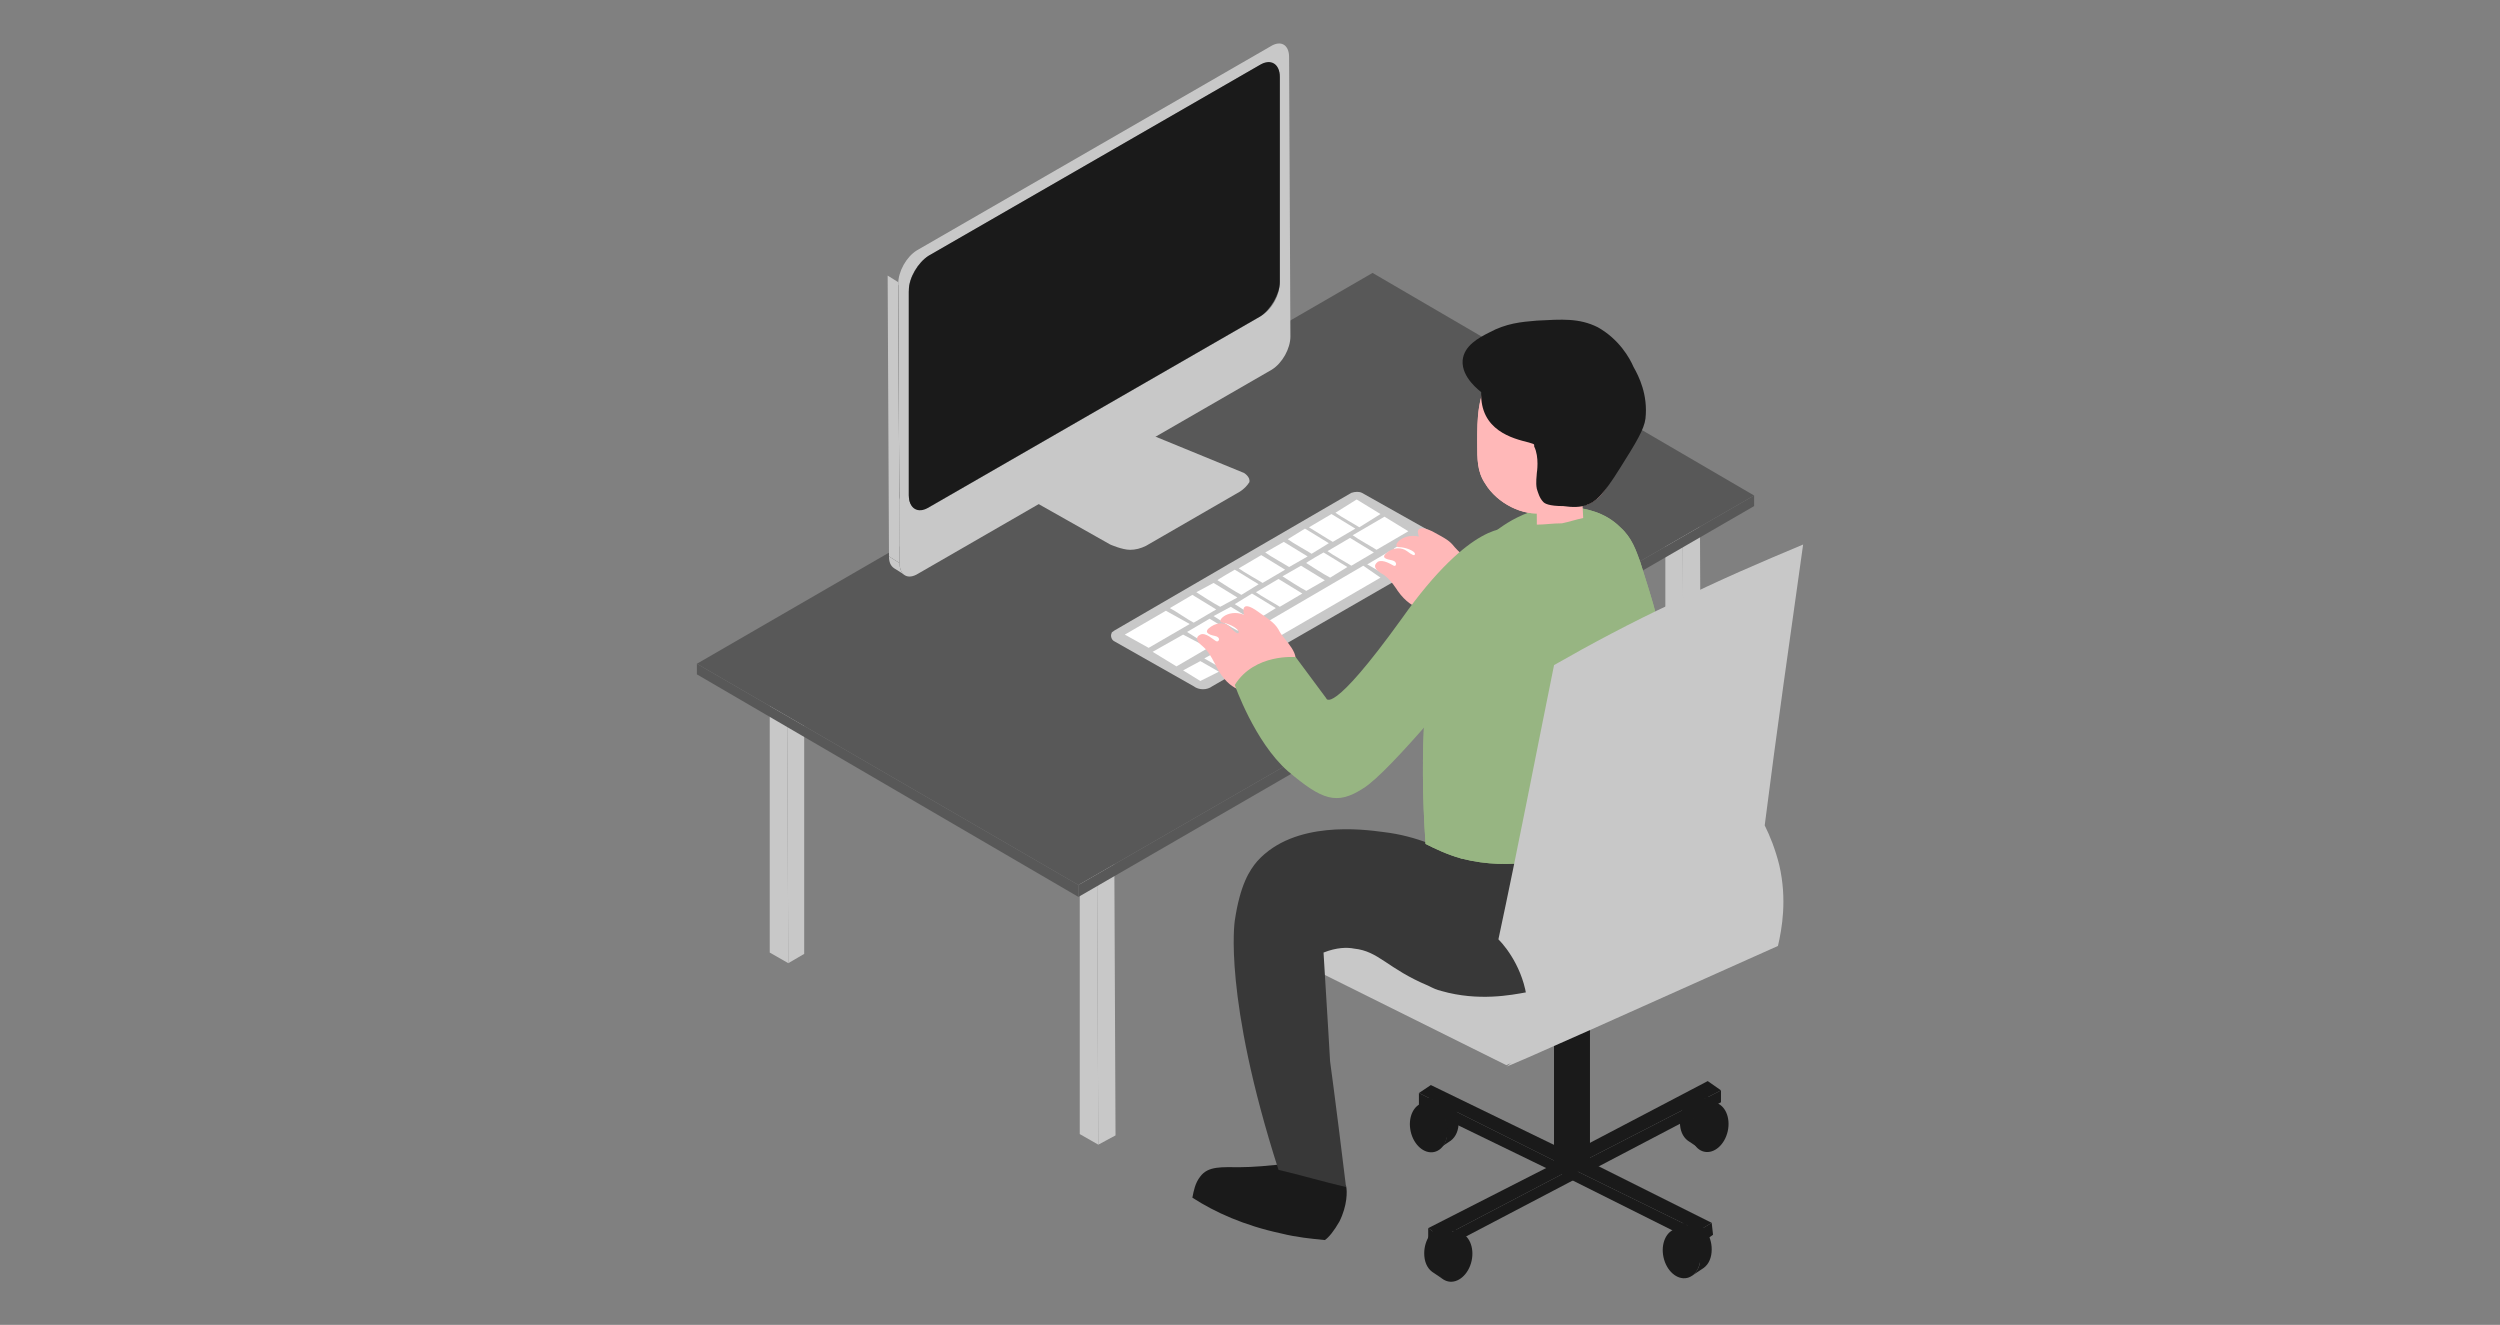 <?xml version="1.0" encoding="utf-8"?>
<!-- Generator: Adobe Illustrator 26.5.2, SVG Export Plug-In . SVG Version: 6.00 Build 0)  -->
<svg version="1.1" id="_レイヤー_1" xmlns="http://www.w3.org/2000/svg" xmlns:xlink="http://www.w3.org/1999/xlink" x="0px"
	 y="0px" viewBox="0 0 188.7 100" style="enable-background:new 0 0 188.7 100;" xml:space="preserve">
<rect x="0" y="0" width="188.7" height="100" fill="#808080" stroke="none"/>
<style type="text/css">
	.st0{fill:#C8C8C8;}
	.st1{fill:#585858;}
	.st2{fill:#FFFFFF;}
	.st3{fill:#1A1A1A;}
	.st4{fill:#FFB8B8;}
	.st5{fill:#383838;}
	.st6{fill:#97B582;}
	.st7{clip-path:url(#SVGID_00000106865216440424854930000000824833297475910784_);}
	.st8{clip-path:url(#SVGID_00000131353474306832486050000008816427008766448272_);}
</style>
<g>
	<g>
		<polygon class="st0" points="82.9,86.4 81.5,85.6 81.5,63 82.8,63.8 		"/>
		<polygon class="st0" points="82.8,63.8 81.5,63 82.8,62.2 84.1,63 		"/>
		<polygon class="st0" points="84.1,63 84.2,85.7 82.9,86.4 82.8,63.8 		"/>
	</g>
	<g>
		<polygon class="st0" points="59.5,72.7 58.1,71.9 58.1,49.3 59.4,50.1 		"/>
		<polygon class="st0" points="59.4,50.1 58.1,49.3 59.3,48.5 60.7,49.3 		"/>
		<polygon class="st0" points="60.7,49.3 60.7,72 59.5,72.7 59.4,50.1 		"/>
	</g>
</g>
<g>
	<g>
		<polygon class="st0" points="127.1,60.2 125.7,59.5 125.7,36.8 127,37.6 		"/>
		<polygon class="st0" points="127,37.6 125.7,36.8 127,36 128.3,36.8 		"/>
		<polygon class="st0" points="128.3,36.8 128.4,59.5 127.1,60.2 127,37.6 		"/>
	</g>
	<g>
		<polygon class="st0" points="103.7,46.5 102.3,45.8 102.2,23.1 103.6,23.9 		"/>
		<polygon class="st0" points="103.6,23.9 102.2,23.1 103.5,22.3 104.9,23.1 		"/>
		<polygon class="st0" points="104.9,23.1 104.9,45.8 103.7,46.5 103.6,23.9 		"/>
	</g>
</g>
<g>
	<polygon class="st1" points="52.6,50.1 52.6,50.9 81.4,67.7 81.4,66.8 	"/>
	<polygon class="st1" points="81.4,66.8 81.4,67.7 132.4,38.2 132.4,37.4 	"/>
	<polygon class="st1" points="52.6,50.1 81.4,66.8 132.4,37.4 103.6,20.6 	"/>
</g>
<g>
	<path class="st0" d="M102.8,37.2l6.4,3.6c0.2,0.1,0.3,0.4,0.2,0.6c0,0.1-0.1,0.1-0.2,0.2L91.5,51.8c-0.4,0.3-1,0.3-1.4,0l-6-3.4
		c-0.2-0.1-0.3-0.4-0.2-0.6c0-0.1,0.1-0.1,0.2-0.2L102,37.2C102.3,37.1,102.6,37.1,102.8,37.2L102.8,37.2z"/>
	<path class="st2" d="M93.2,43l1.8,1.1l-1.3,0.8c-0.4-0.2-1.5-0.9-1.8-1.1C91.8,43.8,93.2,43,93.2,43z"/>
	<path class="st2" d="M95.2,41.9L97,43l-1.7,1c-0.3-0.2-1.4-0.8-1.8-1.1C93.5,42.9,95.2,41.9,95.2,41.9z"/>
	<path class="st2" d="M102.4,37.7l1.8,1.1l-1.6,1c-0.3-0.2-1.4-0.8-1.8-1.1L102.4,37.7L102.4,37.7z"/>
	<path class="st2" d="M98.5,39.9l1.8,1.1L99,41.8c-0.3-0.2-1.4-0.8-1.8-1.1L98.5,39.9z"/>
	<path class="st2" d="M100.5,38.8l1.8,1.1l-1.7,1c-0.2-0.1-1.3-0.8-1.8-1.1C98.8,39.8,100.5,38.8,100.5,38.8z"/>
	<path class="st2" d="M91.6,44l1.8,1.1l-1.3,0.7c-0.4-0.2-1.5-0.9-1.8-1.1C90.3,44.7,91.6,44,91.6,44z"/>
	<path class="st2" d="M96.9,40.9l1.8,1.1l-1.4,0.8c-0.3-0.2-1.4-0.8-1.8-1.1L96.9,40.9z"/>
	<path class="st2" d="M90,44.9l1.8,1.1l-1.7,1c-0.4-0.2-1.4-0.9-1.8-1.1C88.3,45.9,90,44.9,90,44.9z"/>
	<polygon class="st2" points="88,46.1 89.8,47.1 86.7,48.9 84.9,47.9 	"/>
	<path class="st2" d="M104.5,39l1.8,1.1l-2.4,1.4c-0.3-0.2-1.4-0.8-1.8-1.1L104.5,39L104.5,39z"/>
	<path class="st2" d="M99.9,41.7l1.8,1.1l-1.3,0.8c-0.4-0.2-1.5-0.9-1.8-1.1C98.5,42.5,99.9,41.7,99.9,41.7z"/>
	<path class="st2" d="M96.5,43.7l1.8,1.1l-1.7,1c-0.3-0.2-1.4-0.8-1.8-1.1C94.8,44.7,96.5,43.7,96.5,43.7z"/>
	<path class="st2" d="M98.2,42.7l1.8,1.1l-1.4,0.8c-0.4-0.2-1.5-0.9-1.8-1.1L98.2,42.7z"/>
	<path class="st2" d="M94.5,44.8l1.8,1.1L95,46.7c-0.4-0.2-1.5-0.9-1.8-1.1C93.2,45.6,94.5,44.8,94.5,44.8z"/>
	<path class="st2" d="M92.9,45.8l1.8,1.1l-1.3,0.7c-0.4-0.2-1.5-0.9-1.8-1.1C91.6,46.5,92.9,45.8,92.9,45.8z"/>
	<path class="st2" d="M101.9,40.6l1.8,1.1l-1.7,1c-0.3-0.2-1.4-0.8-1.8-1.1L101.9,40.6z"/>
	<path class="st2" d="M91.3,46.7l1.8,1.1l-1.7,1c-0.4-0.2-1.5-0.9-1.8-1.1C89.6,47.7,91.3,46.7,91.3,46.7z"/>
	<polygon class="st2" points="91.2,48.9 88.8,50.3 87,49.2 89.3,47.9 	"/>
	<polygon class="st2" points="92.5,48.8 93.9,49.6 92.3,50.5 90.9,49.7 	"/>
	<polygon class="st2" points="92,50.7 90.6,51.4 89.3,50.6 90.6,49.9 	"/>
	<polygon class="st2" points="106.8,40.5 108.2,41.2 106.6,42.2 105.2,41.4 	"/>
	<polygon class="st2" points="104.9,41.6 106.3,42.4 104.6,43.4 103.2,42.6 	"/>
	<polygon class="st2" points="102.9,42.7 104.2,43.6 94.2,49.4 92.8,48.6 	"/>
</g>
<polygon class="st0" points="70.1,38.3 69.3,37.9 94.3,23.4 95.1,23.9 "/>
<path class="st0" d="M68.2,38c0.3,0.2,0.6,0.1,1.1-0.1c0.2,0.1,0.5,0.3,0.7,0.4l0.1,0.1c-0.4,0.2-0.8,0.3-1.1,0.1
	C68.8,38.3,68.5,38.1,68.2,38z"/>
<path d="M69.1,38.4L68.2,38c-0.3-0.2-0.4-0.5-0.4-1l0.8,0.5C68.6,37.9,68.8,38.3,69.1,38.4z"/>
<path class="st0" d="M68.3,43.4l-0.8-0.5c-0.3-0.2-0.4-0.5-0.4-0.9l0.8,0.5C67.9,42.9,68,43.2,68.3,43.4z"/>
<path class="st0" d="M86.1,32.5l7.8,3.2c0,0,0.5,0.3,0.4,0.7c-0.2,0.3-0.4,0.5-0.7,0.7l-7.1,4.1c-0.4,0.2-0.8,0.3-1.2,0.3
	c-0.6,0-1.5-0.4-1.5-0.4l-6.2-3.5L86.1,32.5L86.1,32.5z"/>
<polygon points="68.6,37.5 67.8,37 67.8,21.5 68.6,22 "/>
<path class="st0" d="M95.9,3.5c0.8-0.5,1.4-0.1,1.4,0.8l0.1,21.1c0,0.9-0.6,2-1.4,2.5L69.3,43.3c-0.8,0.5-1.4,0.1-1.4-0.8l-0.1-21.1
	c0-0.9,0.6-2,1.4-2.5L95.9,3.5z M96.6,21.3l0-15.5c0-0.9-0.7-1.3-1.5-0.9l-25,14.4c-0.8,0.5-1.5,1.6-1.5,2.6l0,15.5
	c0,0.9,0.7,1.3,1.5,0.9l25-14.4C96,23.4,96.6,22.3,96.6,21.3"/>
<polygon class="st0" points="67.9,42.5 67.1,42 67,20.8 67.8,21.3 "/>
<path class="st3" d="M95.1,4.9c0.8-0.5,1.5-0.1,1.5,0.9l0,15.5c0,0.9-0.7,2.1-1.5,2.6l-25,14.4c-0.8,0.5-1.5,0.1-1.5-0.9l0-15.5
	c0-0.9,0.7-2.1,1.5-2.6L95.1,4.9z"/>
<g>
	
		<ellipse transform="matrix(1.850097e-03 -1 1 1.850097e-03 30.491 206.363)" class="st3" cx="118.6" cy="87.9" rx="0.4" ry="1.4"/>
	<path class="st3" d="M120,87.9c0-0.1,0-0.1-0.1-0.2l0-10.1c0.1,0.1,0.1,0.1,0.1,0.2C120,80.8,120,84.9,120,87.9z"/>
	<path class="st3" d="M117.3,77.8c0-0.1,0.3-0.3,0.8-0.3c0.7-0.1,1.5,0,1.8,0.2l0,10.1c-0.3-0.2-1.1-0.3-1.8-0.2
		c-0.5,0.1-0.8,0.2-0.8,0.3C117.3,84.9,117.3,80.8,117.3,77.8z"/>
	<path class="st3" d="M117.3,87.9l0-10.1c0,0.1,0,0.1,0.1,0.2c0.3,0.2,1.1,0.3,1.8,0.2c0.5-0.1,0.8-0.2,0.8-0.3l0,10.1
		c0,0.1-0.3,0.3-0.8,0.3c-0.7,0.1-1.5,0-1.8-0.2C117.3,88,117.3,88,117.3,87.9z"/>
	
		<ellipse transform="matrix(1.850097e-03 -1 1 1.850097e-03 40.601 196.31)" class="st3" cx="118.6" cy="77.8" rx="0.4" ry="1.4"/>
</g>
<g>
	<path class="st3" d="M109.6,92.6l0.9,0.6c-0.2-0.1-0.5-0.2-0.7-0.2l-0.9-0.6C109.1,92.4,109.4,92.5,109.6,92.6z"/>
	<path class="st3" d="M109,96.6l-0.9-0.6c-0.4-0.3-0.6-0.8-0.6-1.4c0-1,0.6-1.9,1.4-2.1l0.9,0.6c-0.8,0.1-1.4,1.1-1.4,2.1
		C108.4,95.8,108.6,96.3,109,96.6z"/>
	<ellipse transform="matrix(0.216 -0.976 0.976 0.216 -6.629 181.534)" class="st3" cx="109.8" cy="94.9" rx="1.9" ry="1.4"/>
</g>
<g>
	<path class="st3" d="M127.1,92.3l-0.9,0.6c0.2-0.1,0.5-0.2,0.7-0.2l0.9-0.6C127.6,92.1,127.3,92.2,127.1,92.3z"/>
	<path class="st3" d="M127.7,96.3l0.9-0.6c0.4-0.3,0.6-0.8,0.6-1.4c0-1-0.6-1.9-1.4-2.1l-0.9,0.6c0.8,0.1,1.4,1.1,1.4,2.1
		C128.4,95.5,128.1,96,127.7,96.3z"/>
	<ellipse transform="matrix(0.976 -0.216 0.216 0.976 -17.456 29.707)" class="st3" cx="127" cy="94.6" rx="1.4" ry="1.9"/>
</g>
<g>
	<path class="st3" d="M108,82.8l-0.9,0.6c0.2-0.1,0.5-0.2,0.7-0.2l0.9-0.6C108.5,82.6,108.2,82.7,108,82.8z"/>
	<path class="st3" d="M108.6,86.7l0.9-0.6c0.4-0.3,0.6-0.8,0.6-1.4c0-1-0.6-1.9-1.4-2.1l-0.9,0.6c0.8,0.1,1.4,1.1,1.4,2.1
		C109.3,86,109,86.5,108.6,86.7z"/>
	<ellipse transform="matrix(0.976 -0.216 0.216 0.976 -15.848 25.346)" class="st3" cx="107.9" cy="85.1" rx="1.4" ry="1.9"/>
</g>
<g>
	<path class="st3" d="M128.9,82.8l0.9,0.6c-0.2-0.1-0.5-0.2-0.7-0.2l-0.9-0.6C128.5,82.6,128.7,82.7,128.9,82.8z"/>
	<path class="st3" d="M128.3,86.7l-0.9-0.6c-0.4-0.3-0.6-0.8-0.6-1.4c0-1,0.6-1.9,1.4-2.1l0.9,0.6c-0.8,0.1-1.4,1.1-1.4,2.1
		C127.7,86,127.9,86.5,128.3,86.7z"/>
	<ellipse transform="matrix(0.216 -0.976 0.976 0.216 18.101 192.697)" class="st3" cx="129.1" cy="85.1" rx="1.9" ry="1.4"/>
</g>
<g>
	<polygon class="st3" points="119.1,88 119.1,88.9 108.8,94.3 108.8,93.4 	"/>
	<polygon class="st3" points="108.8,93.4 108.8,94.3 107.8,93.7 107.8,92.7 	"/>
	<polygon class="st3" points="119.1,88 108.8,93.4 107.8,92.7 118.2,87.4 	"/>
</g>
<g>
	<polygon class="st3" points="117.8,87.8 117.9,88.7 128.3,93.9 128.2,92.9 	"/>
	<polygon class="st3" points="128.2,92.9 128.3,93.9 129.3,93.2 129.2,92.3 	"/>
	<polygon class="st3" points="117.8,87.8 128.2,92.9 129.2,92.3 118.8,87.1 	"/>
</g>
<g>
	<polygon class="st3" points="107.1,82.5 107.1,83.5 117.6,88.6 117.5,87.7 	"/>
	<polygon class="st3" points="117.5,87.7 117.6,88.6 118.5,88 118.5,87 	"/>
	<polygon class="st3" points="107.1,82.5 117.5,87.7 118.5,87 108,81.9 	"/>
</g>
<g>
	<polygon class="st3" points="129.9,82.3 129.9,83.2 119.6,88.6 119.6,87.6 	"/>
	<polygon class="st3" points="119.6,87.6 119.6,88.6 118.6,87.9 118.6,87 	"/>
	<polygon class="st3" points="129.9,82.3 119.6,87.6 118.6,87 128.9,81.6 	"/>
</g>
<polygon class="st0" points="114.2,62.8 96.6,71.9 113.7,80.4 132.8,71.6 "/>
<path class="st3" d="M97.4,87.8c-1.6,0.2-2.9,0.3-3.8,0.3c-1.4,0-2.4-0.1-3,0.7c-0.4,0.5-0.5,1.1-0.6,1.6c1.7,1.1,3.9,2.1,6.7,2.7
	c1.2,0.3,2.3,0.4,3.3,0.5c0.3-0.2,0.7-0.7,1.1-1.4c0.6-1.2,0.6-2.3,0.5-2.7C100.2,88.9,98.8,88.4,97.4,87.8L97.4,87.8z"/>
<path class="st4" d="M94.2,52.2c0,0-1.4,0.1-2.4-1.9c0,0-0.5-1.1-1-1.5c-0.5-0.4-0.6-0.7-0.2-0.9c0.4-0.2,1,0.4,1.2,0.5
	c0.2,0.1,0.4-0.3-0.1-0.4c-0.5-0.1-0.9-0.3-0.3-0.7c0.6-0.4,1.2-0.3,1.5,0.1c0.4,0.4,0.6,0.5,0.6,0.3c0-0.2-0.6-0.6-1.2-0.7
	c-0.6,0,0.3-1.1,1.6-0.6c0,0-0.4-1.3,1.1-0.2c1,0.7,1.3,0.9,1.6,1.5c0.4,0.7,1.7,1.7,1,2.7C96.9,51.4,94.2,52.2,94.2,52.2L94.2,52.2
	z"/>
<path class="st5" d="M124.1,60c0.2,1.8,0.3,5.6-1.7,9.4c-0.6,1.2-1.7,3-3.9,4.3c-1.2,0.7-2.3,1-3.3,1.2c-1.1,0.2-3.6,0.7-6.4-0.1
	c-0.4-0.1-0.6-0.2-1-0.4c-3.1-1.3-3.7-2.6-5.6-2.8c-0.5-0.1-1.3-0.1-2.3,0.3c0.3,4.8,0.5,8.3,0.5,8.3c0,0-0.1-0.8-0.1-0.8
	c0,0,0.5,3.6,1.3,10.2c-1.7-0.4-3.4-0.9-5.1-1.3c-4.2-13.1-3.3-18.8-3.3-18.8c0.4-2.7,1.1-3.8,1.7-4.5c2.8-3.1,8-2.4,9.5-2.2
	c2.6,0.3,4.6,1.3,5.9,2C114.9,63.1,119.5,61.6,124.1,60L124.1,60z"/>
<path class="st4" d="M108,46c0,0-1.3,0.3-2.5-1.4c0,0-0.6-1-1.2-1.3c-0.5-0.3-0.7-0.6-0.3-0.9c0.4-0.2,1,0.2,1.2,0.3
	c0.2,0.1,0.3-0.3-0.1-0.4c-0.5-0.1-0.9-0.2-0.4-0.6c0.5-0.4,1.1-0.4,1.5-0.1c0.4,0.3,0.6,0.4,0.6,0.2c0-0.2-0.7-0.5-1.2-0.5
	c-0.6,0,0.2-1.1,1.5-0.8c0,0-0.5-1.1,1-0.4c1.1,0.6,1.3,0.7,1.7,1.2c0.5,0.6,1.8,1.4,1.3,2.5C110.4,44.9,108,46,108,46L108,46z"/>
<g>
	<path class="st6" d="M123.8,42.4c-0.3-0.8-0.6-1.8-1.5-2.6c-1.2-1.2-2.7-1.4-3.4-1.5c-3.5-0.5-6,1.8-6.4,2.1
		c-0.8,0.8-1.3,1.5-1.9,2.4c0,0-1.3,2.1-2.1,4.9c-0.9,3-1.4,8.7-0.9,16c0.6,0.3,1.6,0.8,2.7,1.1c3.9,1,7.1-0.1,8.2-0.5
		c2.4-0.9,4.2-2.2,5.3-3.3c0.9-2.2,2.1-6.2,1.8-11C125.4,47.3,124.8,45.6,123.8,42.4L123.8,42.4z"/>
	<g>
		<defs>
			<path id="SVGID_1_" d="M123.8,42.4c-0.3-0.8-0.6-1.8-1.5-2.6c-1.2-1.2-2.7-1.4-3.4-1.5c-3.5-0.5-6,1.8-6.4,2.1
				c-0.8,0.8-1.3,1.5-1.9,2.4c0,0-1.3,2.1-2.1,4.9c-0.9,3-1.4,8.7-0.9,16c0.6,0.3,1.6,0.8,2.7,1.1c3.9,1,7.1-0.1,8.2-0.5
				c2.4-0.9,4.2-2.2,5.3-3.3c0.9-2.2,2.1-6.2,1.8-11C125.4,47.3,124.8,45.6,123.8,42.4L123.8,42.4z"/>
		</defs>
		<clipPath id="SVGID_00000175289948135246093970000005065430904515316156_">
			<use xlink:href="#SVGID_1_"  style="overflow:visible;"/>
		</clipPath>
		<g style="clip-path:url(#SVGID_00000175289948135246093970000005065430904515316156_);">
			<g>
				<polygon class="st6" points="113.4,48.2 106.8,44.2 106.9,63.3 113.4,67.3 				"/>
				<path class="st6" d="M124.9,41.2l-6.6-4c-2,1-4.1,2.1-6.4,3.5c-1.9,1.2-3.6,2.4-5.2,3.5c1.7,1.1,3.5,2.2,5.2,3.2
					c0.4,0.3,0.9,0.5,1.3,0.8C117.2,45.9,121.1,43.5,124.9,41.2z"/>
				<polygon class="st6" points="113.4,48.2 113.4,67.3 125,60.3 124.9,41.2 				"/>
			</g>
		</g>
	</g>
</g>
<path class="st4" d="M116,39.6c0.6,0,1.2-0.1,1.9-0.1c0.5-0.1,1.1-0.3,1.6-0.4l-0.1-2l-3.5,0.1C116,38,116,38.8,116,39.6L116,39.6z"
	/>
<g>
	<path class="st4" d="M118.1,25.8c2.9,0.7,3.9,3.7,4,4c0.5,1.5,0.3,2.9,0.1,4c-0.2,1.2-0.4,1.9-0.6,2.3c-0.3,0.7-0.8,1.5-1.6,1.9
		c-0.6,0.3-0.9,0-2,0.2c-0.9,0.1-1,0.3-1.5,0.5c-1.5,0.3-3.5-0.7-4.4-2.2c-0.6-0.9-0.6-1.8-0.6-3.1c0-1.8,0-3.7,1.2-5.3
		C113.7,26.5,115.8,25.3,118.1,25.8z"/>
	<g>
		<defs>
			<path id="SVGID_00000000219249222973744120000001124854696657172613_" d="M118.1,25.8c2.9,0.7,3.9,3.7,4,4c0.5,1.5,0.3,2.9,0.1,4
				c-0.2,1.2-0.4,1.9-0.6,2.3c-0.3,0.7-0.8,1.5-1.6,1.9c-0.6,0.3-0.9,0-2,0.2c-0.9,0.1-1,0.3-1.5,0.5c-1.5,0.3-3.5-0.7-4.4-2.2
				c-0.6-0.9-0.6-1.8-0.6-3.1c0-1.8,0-3.7,1.2-5.3C113.7,26.5,115.8,25.3,118.1,25.8z"/>
		</defs>
		<clipPath id="SVGID_00000118399032628607712290000008807335262081527195_">
			<use xlink:href="#SVGID_00000000219249222973744120000001124854696657172613_"  style="overflow:visible;"/>
		</clipPath>
		<g style="clip-path:url(#SVGID_00000118399032628607712290000008807335262081527195_);">
			<g>
				<polygon class="st4" points="117.5,32.3 111.2,27.5 110.4,35.7 116.6,40.5 				"/>
				<polygon class="st4" points="123.5,29.5 117.2,24.6 111.2,27.5 117.5,32.3 				"/>
				<polygon class="st4" points="117.5,32.3 116.6,40.5 122.6,37.7 123.5,29.5 				"/>
			</g>
		</g>
	</g>
</g>
<ellipse transform="matrix(9.864247e-02 -0.995 0.995 9.864247e-02 68.021 144.978)" class="st4" cx="114" cy="34.9" rx="1" ry="0.8"/>
<path class="st6" d="M113.9,39.9c0,0-2.8-0.7-8.1,6.8c-5.4,7.5-5.7,6-5.7,6l-2.3-3.1c0,0-3.1-0.3-4.6,2.1c0,0,1.5,4.3,4,6.5
	c2.6,2.2,3.7,2.6,5.7,1.3c2-1.2,8.4-9.1,8.4-9.1S118.8,45,113.9,39.9z"/>
<path class="st3" d="M111.8,29.6c-0.1-0.1-1.5-1.1-1.4-2.4c0.1-1.1,1.2-1.7,2-2.1c1.3-0.7,2.4-0.8,3.6-0.9c1.9-0.1,3.2-0.2,4.6,0.5
	c1.6,0.9,2.4,2.3,2.7,3c0.4,0.7,1.1,2.1,0.9,3.9c-0.1,0.8-0.7,1.8-1.9,3.7c-1.3,2.1-1.9,2.6-2.5,2.8c-0.5,0.2-1.1,0.2-1.8,0.1
	c-1.1,0-1.4-0.2-1.5-0.3c-0.3-0.3-0.4-0.7-0.5-1c-0.1-0.5,0-1,0-1.2c0,0,0.2-1.2-0.2-2c0,0,0-0.1,0-0.1c0-0.1-0.1-0.1-0.4-0.2
	C114.2,33.1,111.7,32.5,111.8,29.6L111.8,29.6z"/>
<path class="st0" d="M117.3,50.2c2.8-1.6,5.8-3.2,9-4.7c3.4-1.7,6.7-3.1,9.8-4.4c-1,7.1-2,14.1-2.9,21.2c0.4,0.8,0.8,1.8,1.1,3
	c0.6,2.6,0.2,4.8-0.1,6.1c-10.5,4.7-20.5,9.2-20.5,9.1c0,0,0,0,0,0c0.5-0.2,1.7-2.1,1.6-4.5c-0.1-2.5-1.5-4.4-2.2-5.1
	C114.6,63.9,115.9,57.1,117.3,50.2L117.3,50.2z"/>
</svg>
